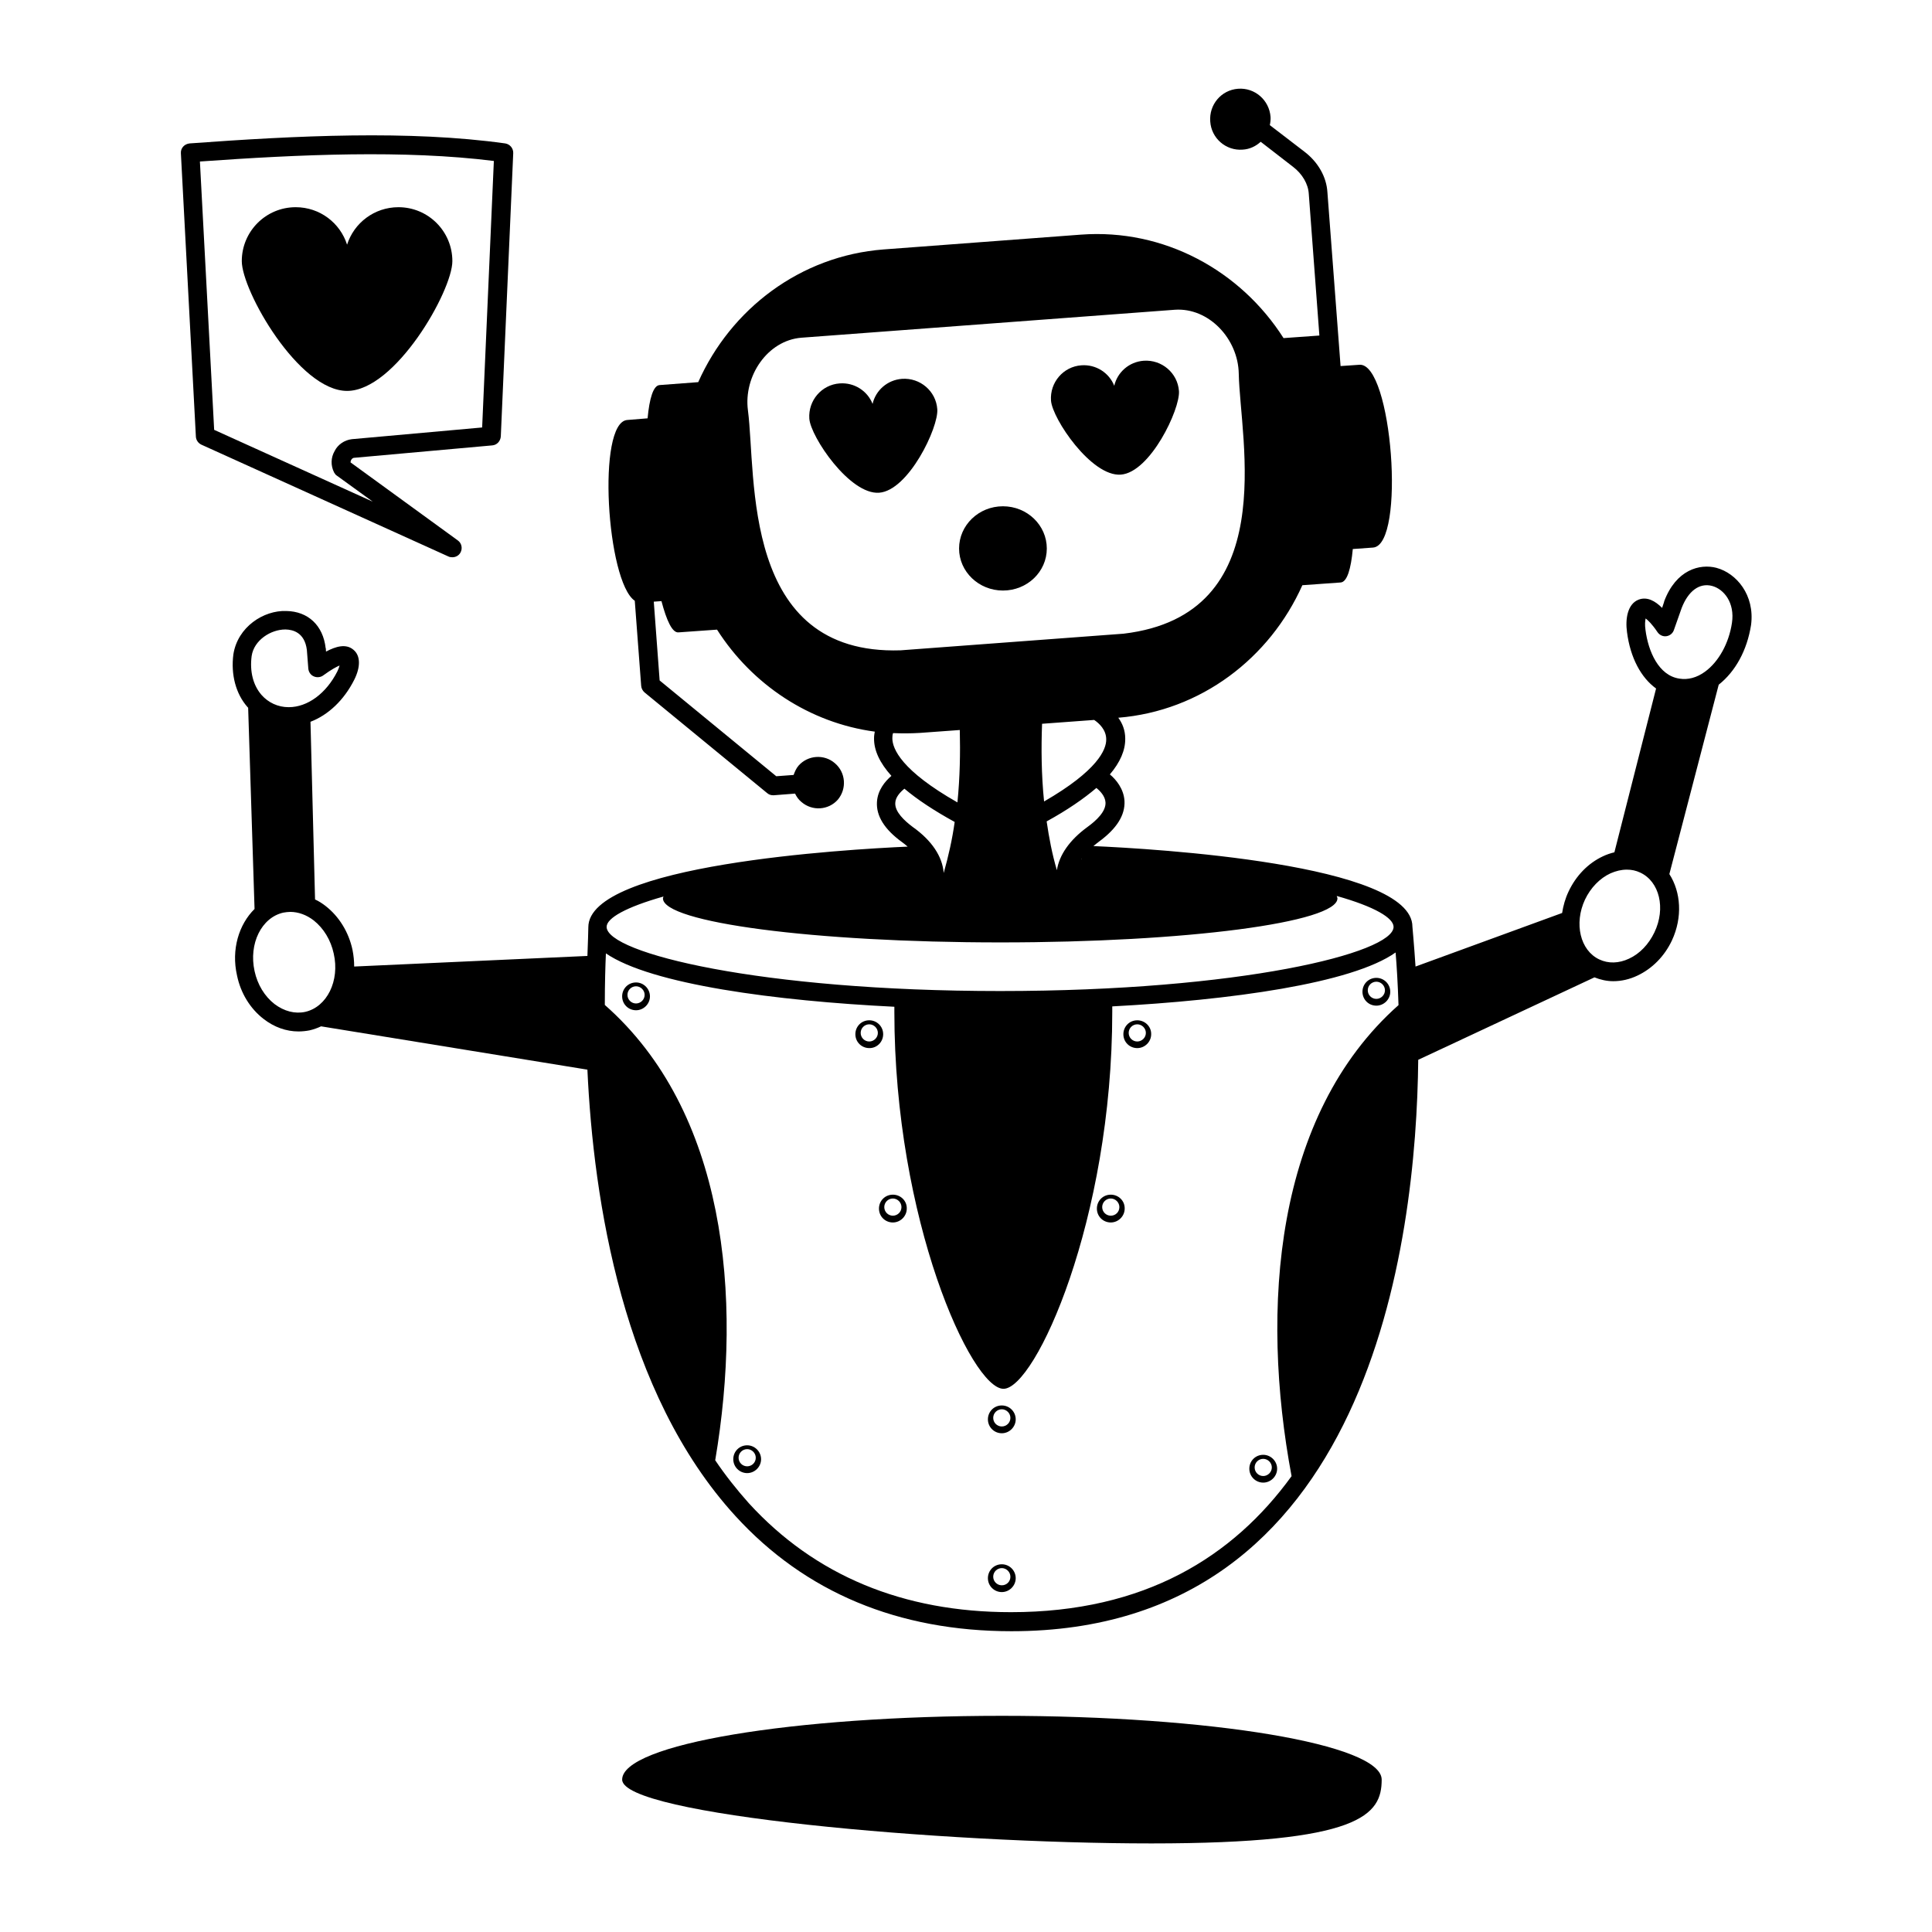 <?xml version="1.0" encoding="UTF-8"?>
<!-- Uploaded to: ICON Repo, www.svgrepo.com, Generator: ICON Repo Mixer Tools -->
<svg fill="#000000" width="800px" height="800px" version="1.1" viewBox="144 144 512 512" xmlns="http://www.w3.org/2000/svg">
 <g>
  <path d="m409.54 598.71c-55.613 0-100.66 7.559-100.66 16.906-0.004 9.352 84.629 16.91 140.24 16.91 55.516 0 61.039-7.559 61.039-16.906 0-9.352-45.055-16.91-100.62-16.91z"/>
  <path d="m445.39 414.39c-2.082 0-3.684 1.648-3.684 3.684 0 2.082 1.648 3.684 3.684 3.684 1.984 0 3.684-1.648 3.684-3.684 0.047-2.035-1.648-3.684-3.684-3.684zm0 5.617c-1.258 0-2.277-1.016-2.277-2.277 0-1.258 1.016-2.277 2.277-2.277 1.211 0 2.277 1.016 2.277 2.277 0 1.262-1.066 2.277-2.277 2.277z"/>
  <path d="m378.05 418.07c0-2.082-1.695-3.684-3.684-3.684-2.082 0-3.684 1.648-3.684 3.684 0 2.082 1.648 3.684 3.684 3.684 1.988 0.047 3.684-1.598 3.684-3.684zm-3.684 1.938c-1.258 0-2.277-1.016-2.277-2.277 0-1.258 1.016-2.277 2.277-2.277 1.211 0 2.277 1.016 2.277 2.277 0 1.262-1.066 2.277-2.277 2.277z"/>
  <path d="m312.56 404.36c-2.082 0-3.684 1.648-3.684 3.684 0 2.082 1.648 3.684 3.684 3.684 1.984 0 3.684-1.648 3.684-3.684-0.004-2.039-1.699-3.684-3.684-3.684zm0 5.57c-1.258 0-2.277-1.016-2.277-2.277 0-1.258 1.016-2.277 2.277-2.277 1.211 0 2.277 1.016 2.277 2.277 0 1.258-1.066 2.277-2.277 2.277z"/>
  <path d="m380.62 460.6c-2.082 0-3.684 1.648-3.684 3.684 0 2.082 1.648 3.684 3.684 3.684 1.984 0 3.684-1.648 3.684-3.684 0.047-2.086-1.648-3.684-3.684-3.684zm0 5.57c-1.258 0-2.277-1.016-2.277-2.277 0-1.258 1.016-2.277 2.277-2.277 1.211 0 2.277 1.016 2.277 2.277 0 1.309-1.066 2.277-2.277 2.277z"/>
  <path d="m438.37 460.6c-2.082 0-3.684 1.648-3.684 3.684 0 2.082 1.648 3.684 3.684 3.684 1.984 0 3.684-1.648 3.684-3.684 0.043-2.086-1.652-3.684-3.684-3.684zm0 5.57c-1.258 0-2.277-1.016-2.277-2.277 0-1.258 1.016-2.277 2.277-2.277 1.211 0 2.277 1.016 2.277 2.277-0.004 1.309-1.02 2.277-2.277 2.277z"/>
  <path d="m409.49 516.46c-2.082 0-3.684 1.648-3.684 3.684s1.648 3.684 3.684 3.684c1.984 0 3.684-1.648 3.684-3.684 0-2.039-1.648-3.684-3.684-3.684zm0 5.57c-1.258 0-2.277-1.016-2.277-2.277 0-1.258 1.016-2.277 2.277-2.277 1.211 0 2.277 1.016 2.277 2.277 0 1.258-1.016 2.277-2.277 2.277z"/>
  <path d="m508.75 410.51c1.984 0 3.684-1.648 3.684-3.684 0-2.082-1.695-3.684-3.684-3.684-2.082 0-3.684 1.648-3.684 3.684s1.602 3.684 3.684 3.684zm0-6.348c1.211 0 2.277 1.016 2.277 2.277 0 1.258-1.066 2.277-2.277 2.277-1.258 0-2.277-1.016-2.277-2.277 0-1.258 1.016-2.277 2.277-2.277z"/>
  <path d="m342.01 527.02c-2.082 0-3.684 1.648-3.684 3.684 0 2.035 1.648 3.684 3.684 3.684 1.984 0 3.684-1.648 3.684-3.684 0-2.035-1.695-3.684-3.684-3.684zm0 5.57c-1.258 0-2.277-1.016-2.277-2.277 0-1.258 1.016-2.277 2.277-2.277 1.211 0 2.277 1.016 2.277 2.277 0 1.309-1.066 2.277-2.277 2.277z"/>
  <path d="m478.77 529.54c-2.082 0-3.684 1.648-3.684 3.684s1.648 3.684 3.684 3.684c1.984 0 3.684-1.648 3.684-3.684s-1.695-3.684-3.684-3.684zm0 5.621c-1.258 0-2.277-1.016-2.277-2.277 0-1.258 1.016-2.277 2.277-2.277 1.211 0 2.277 1.016 2.277 2.277 0 1.258-1.066 2.277-2.277 2.277z"/>
  <path d="m409.49 558.55c-2.082 0-3.684 1.648-3.684 3.684 0 2.035 1.648 3.684 3.684 3.684 1.984 0 3.684-1.648 3.684-3.684 0-2.039-1.648-3.684-3.684-3.684zm0 5.57c-1.258 0-2.277-1.016-2.277-2.277 0-1.258 1.016-2.277 2.277-2.277 1.211 0 2.277 1.016 2.277 2.277 0 1.309-1.016 2.277-2.277 2.277z"/>
  <path d="m263.88 291.68c0.871 0 1.695-0.438 2.133-1.211 0.629-1.113 0.34-2.519-0.68-3.246l-28.438-20.684c0-0.195 0.047-0.438 0.195-0.68 0.145-0.289 0.484-0.531 0.727-0.531l36.625-3.293c1.258-0.098 2.18-1.113 2.277-2.375l3.293-75.086c0.047-1.258-0.871-2.375-2.133-2.566-25.336-3.535-55.176-2.082-83.613 0-1.406 0.141-2.422 1.254-2.328 2.613l3.973 75.086c0.047 0.922 0.629 1.742 1.453 2.133l65.496 29.648c0.289 0.145 0.68 0.191 1.02 0.191zm-63.125-33.766-3.777-71.113c26.594-1.891 54.207-3.102 77.898-0.145l-3.102 70.629-34.539 3.102c-1.984 0.242-3.731 1.453-4.555 3.148-1.016 1.742-1.066 3.828-0.145 5.668 0.195 0.34 0.438 0.68 0.773 0.871l9.496 6.879z"/>
  <path d="m263.88 213.2c0-7.894-6.394-14.289-14.289-14.289-6.394 0-11.773 4.168-13.613 9.93-1.84-5.766-7.219-9.93-13.613-9.93-7.894 0-14.289 6.394-14.289 14.289s15.113 34.395 27.902 34.395c12.785 0 27.902-26.5 27.902-34.395z"/>
  <path d="m598.91 294.49c-4.457-1.164-10.754 0.484-13.902 8.914v0.098l-0.531 1.598c-1.84-1.84-3.973-3.051-6.25-2.18-2.953 1.164-3.535 5.184-3.051 8.621 0.871 6.781 3.731 12.062 7.703 14.922l-11.047 43.406c-1.016 0.242-2.035 0.582-3.051 1.066-3.926 1.84-7.121 5.137-9.105 9.348-0.871 1.84-1.406 3.777-1.695 5.668l-38.852 14.195c-0.387-5.957-0.824-10.367-0.824-10.562 0-16.715-68.934-20.684-84.535-21.363 0.484-0.438 0.969-0.773 1.453-1.164 4.699-3.441 6.977-7.023 6.781-10.805-0.195-3.195-2.227-5.668-3.875-7.023 2.711-3.195 4.117-6.394 4.07-9.496 0-2.227-0.773-4.07-1.84-5.523 21.945-1.793 40.16-15.84 48.781-35.121l10.172-0.727c1.695-0.145 2.711-3.633 3.195-8.863l5.379-0.387c8.719-0.68 5.039-49.121-3.633-48.441l-4.988 0.34-3.488-46.07c-0.242-4.019-2.422-7.945-6.106-10.754l-9.156-7.023c0.145-0.68 0.242-1.453 0.195-2.18-0.34-4.457-4.168-7.801-8.621-7.461-4.457 0.34-7.703 4.215-7.363 8.672 0.289 4.457 4.168 7.801 8.574 7.461 1.891-0.098 3.535-0.922 4.797-2.082l8.574 6.637c2.469 1.891 4.019 4.555 4.168 7.168l2.809 37.543-9.496 0.68c-11.383-17.875-31.633-29.066-53.723-27.418l-52.273 3.922c-22.09 1.695-40.5 15.793-49.121 35.168l-10.223 0.773c-1.695 0.098-2.711 3.586-3.195 8.816l-5.379 0.438c-8.137 0.582-5.473 42.871 1.984 47.91l1.695 22.527c0.047 0.68 0.387 1.309 0.871 1.742l32.504 26.691c0.438 0.387 0.969 0.582 1.598 0.582h0.145l5.668-0.438c0.387 0.824 0.922 1.598 1.695 2.227 2.859 2.469 7.168 2.18 9.641-0.629 2.422-2.906 2.082-7.219-0.773-9.641-2.809-2.469-7.168-2.18-9.641 0.629-0.629 0.727-1.016 1.648-1.309 2.469l-4.602 0.34-30.906-25.383-1.551-20.879 2.035-0.145c1.355 5.137 2.859 8.43 4.504 8.285l10.223-0.727c9.301 14.582 24.512 24.707 41.805 27.031-0.098 0.531-0.195 1.066-0.195 1.742-0.047 3.246 1.551 6.59 4.602 9.98-1.695 1.453-3.633 3.777-3.828 6.879-0.242 3.731 1.984 7.316 6.684 10.707 0.438 0.34 0.922 0.68 1.453 1.164-16.375 0.727-84.629 4.746-84.629 21.363 0 0.387-0.098 4.215-0.242 7.606l-61.812 2.809c0-1.5-0.145-2.906-0.438-4.41-1.016-4.746-3.586-8.863-7.121-11.625-0.871-0.68-1.84-1.309-2.809-1.742l-1.211-47.086c4.699-1.793 8.863-5.715 11.578-11.094 1.742-3.441 1.695-6.441-0.195-7.992-1.984-1.695-4.699-0.871-7.266 0.484l-0.047-0.824c0-0.047-0.047-0.098-0.047-0.098-0.68-6.008-4.652-9.738-10.414-9.832-6.008-0.242-12.934 4.215-14.047 11.531-0.68 5.281 0.629 10.414 3.777 13.953l0.145 0.145 1.695 53.336c-4.168 4.117-6.199 10.754-4.652 17.586 0.969 4.746 3.535 8.863 7.074 11.578 2.809 2.18 6.008 3.293 9.203 3.293 0.969 0 1.984-0.098 2.953-0.289 1.066-0.242 2.133-0.629 3.051-1.066l70.582 11.48c1.598 34.59 9.398 85.695 39.238 118.3 18.504 20.25 43.113 30.52 73.148 30.52 95.047 0 107.3-103.18 107.79-151.43l46.699-21.848c1.598 0.629 3.246 1.016 4.988 1.016 2.133 0 4.312-0.484 6.441-1.5 3.875-1.84 7.121-5.086 9.105-9.301 2.859-6.152 2.375-12.836-0.68-17.586l13.078-50.188c4.41-3.488 7.508-9.059 8.574-15.84 1.035-7.945-3.906-13.711-9.137-15.117zm-388.22 23.352c0.629-4.215 5.086-7.023 8.914-7.023h0.098c1.891 0.047 5.039 0.773 5.621 5.426l0.387 4.988c0.098 0.871 0.629 1.695 1.5 2.035 0.773 0.34 1.793 0.242 2.469-0.289 2.18-1.598 3.535-2.277 4.312-2.617-0.098 0.438-0.289 0.922-0.582 1.551-2.953 5.863-7.894 9.496-12.887 9.496h-0.047c-2.809 0-5.379-1.211-7.168-3.246-2.231-2.57-3.152-6.203-2.617-10.32zm14.191 94.316c-2.711 0.582-5.57-0.145-8.137-2.082-2.617-2.035-4.504-5.137-5.281-8.719-1.598-7.266 1.84-14.195 7.606-15.5 0.582-0.098 1.258-0.195 1.84-0.195 2.133 0 4.312 0.773 6.25 2.277 2.617 2.082 4.504 5.184 5.281 8.77 1.648 7.215-1.793 14.145-7.559 15.449zm207.34-49.023c-4.797 3.488-7.508 7.461-8.137 11.48-1.258-4.262-2.082-8.621-2.711-12.934 5.473-3.004 9.832-6.008 13.176-8.863 0.922 0.727 2.324 2.133 2.422 3.828 0.141 2.418-2.477 4.84-4.75 6.488zm-1.551 8.527c-0.047 0.047-0.098 0.047-0.145 0.098 0.047-0.047 0.047-0.098 0.098-0.145zm-9.98-15.262c-0.727-7.168-0.773-14.195-0.531-20.59l13.805-1.016c1.309 0.871 3.195 2.617 3.195 5.137 0.051 2.711-2.273 8.281-16.469 16.469zm-78.477-103.62c-1.211-9.105 5.184-18.555 14.145-19.281l98.969-7.41c9.012-0.629 16.809 7.703 16.957 16.957 0.34 17.586 11.48 63.898-30.52 68.887l-59.102 4.41c-42.34 1.352-38.172-46.172-40.449-63.562zm38.461 85.5c2.324 0.098 4.699 0.098 7.074-0.047l10.609-0.773c0.145 6.008 0.047 12.5-0.629 19.184-14.824-8.43-17.246-14.195-17.246-17.004 0-0.535 0.047-0.973 0.191-1.359zm0.582 18.508c0.047-1.551 1.355-2.906 2.422-3.777 3.391 2.859 7.848 5.812 13.32 8.816-0.629 4.555-1.648 9.059-2.906 13.516-0.34-4.312-3.102-8.574-8.234-12.207-2.129-1.602-4.746-3.977-4.602-6.348zm-61.426 24.801c-0.047 0.195-0.145 0.34-0.145 0.484 0 6.394 40.062 11.676 89.426 11.676 49.266 0 89.328-5.281 89.328-11.676 0-0.195-0.145-0.387-0.195-0.629 10.172 2.859 15.066 5.863 15.066 8.188 0 6.926-40.594 17.004-104.25 17.004-63.605 0-104.3-10.078-104.3-17.004 0-2.328 5.137-5.234 15.066-8.043zm166.45 153.61c-15.453 21.316-38.898 36.043-74.359 36.043-28.582 0-51.93-9.688-69.469-28.871-3.195-3.586-6.199-7.363-8.914-11.383 7.363-43.504 2.711-92.527-29.258-120.67 0-5.715 0.145-10.367 0.289-13.66 12.016 8.234 45.102 12.594 76.445 14.145v1.355c0 55.129 20.395 99.891 28.922 99.891 8.43 0 28.824-44.762 28.824-99.891v-1.453c31.148-1.648 63.508-6.055 75.086-14.289 0.289 3.391 0.582 8.137 0.773 13.953-32.895 29.156-36.672 80.41-28.34 124.83zm96.16-144.12c-1.5 3.148-3.875 5.668-6.734 6.977-2.664 1.258-5.473 1.355-7.894 0.195-5.039-2.375-6.734-9.496-3.777-15.84 1.5-3.148 3.926-5.668 6.781-6.977 1.453-0.629 2.859-0.969 4.312-0.969 1.258 0 2.422 0.242 3.535 0.773 5.133 2.371 6.828 9.492 3.777 15.84zm20.539-81.969c-0.824 5.426-3.535 10.27-7.121 12.887-2.18 1.598-4.555 2.227-6.832 1.84-5.473-0.824-8.234-7.219-8.961-12.934-0.195-1.355-0.098-2.375 0.047-3.004 0.582 0.438 1.648 1.406 3.148 3.633 0.531 0.773 1.453 1.211 2.375 1.066 0.922-0.145 1.695-0.773 1.984-1.695l2.035-5.766c1.742-4.504 4.699-6.734 8.043-5.863 3.148 0.828 6.106 4.461 5.281 9.836z"/>
  <path d="m392.39 252.44c-0.34-4.797-4.555-8.379-9.348-8.043-3.875 0.289-6.977 3.051-7.801 6.637-1.355-3.441-4.844-5.715-8.719-5.426-4.797 0.34-8.379 4.555-8.043 9.348 0.34 4.797 10.707 20.199 18.504 19.621 7.801-0.582 15.793-17.34 15.406-22.137z"/>
  <path d="m441.03 269.78c7.801-0.582 15.742-17.344 15.406-22.137-0.34-4.797-4.555-8.379-9.348-8.043-3.875 0.289-6.977 3.051-7.801 6.637-1.355-3.441-4.844-5.715-8.719-5.426-4.797 0.34-8.379 4.555-8.043 9.348 0.336 4.801 10.703 20.203 18.504 19.621z"/>
  <path d="m409.79 300.5c6.441 0 11.625-4.988 11.625-11.141 0-6.152-5.184-11.191-11.625-11.191s-11.625 5.039-11.625 11.191c-0.004 6.152 5.231 11.141 11.625 11.141z"/>
 </g>
</svg>
